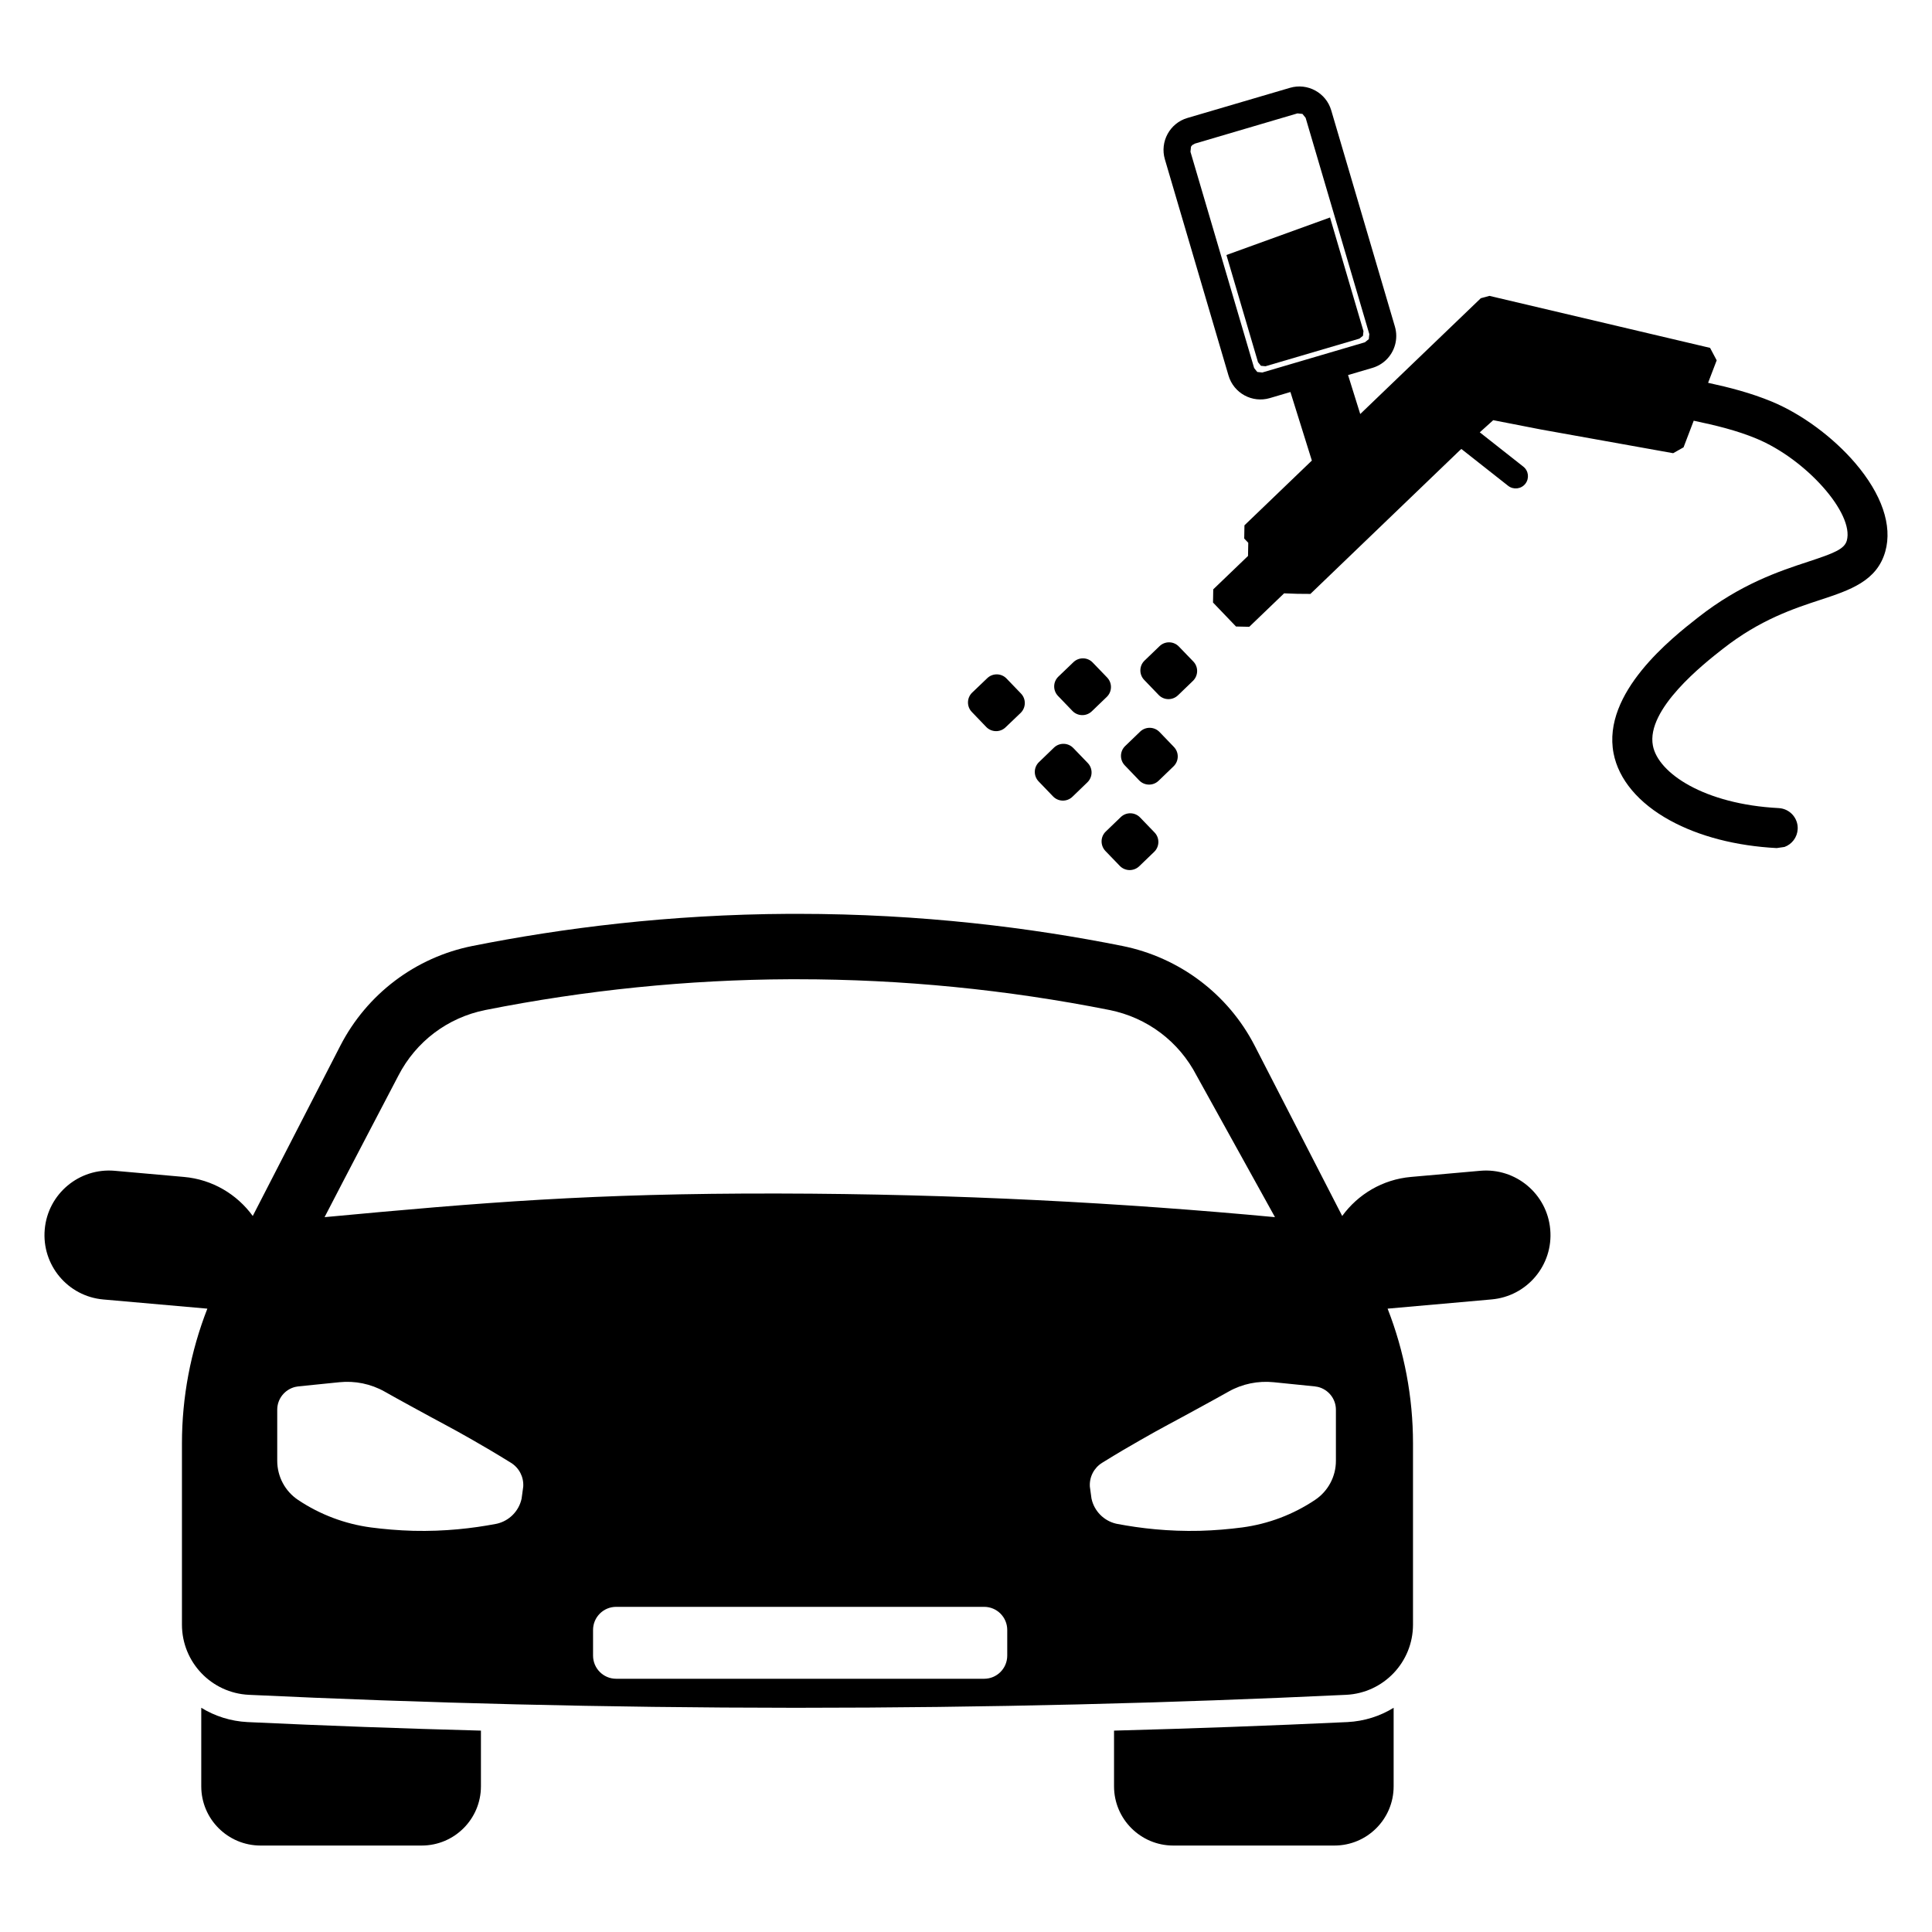 <svg style="fill-rule:evenodd;clip-rule:evenodd;stroke-linejoin:round;stroke-miterlimit:2;" xml:space="preserve" xmlns:xlink="http://www.w3.org/1999/xlink" xmlns="http://www.w3.org/2000/svg" version="1.1" viewBox="0 0 512 512" height="100%" width="100%"><rect style="fill:none;" height="512" width="512" y="0" x="0" id="Artboard1"></rect><g id="Artboard11"><g><path style="fill-rule:nonzero;" d="M53.336,452.581l-0,20.812c-0,8.668 7.038,15.695 15.715,15.695l42.706,-0c8.657,-0 15.695,-7.027 15.695,-15.695l0,-14.761c-20.667,-0.551 -41.335,-1.3 -61.859,-2.262c-4.482,-0.226 -8.656,-1.583 -12.257,-3.789Z"></path><path style="fill-rule:nonzero;" d="M295.23,458.632l0,14.761c0,8.668 7.042,15.695 15.69,15.695l42.714,-0c8.682,-0 15.695,-7.027 15.695,-15.695l-0,-20.812c-3.577,2.206 -7.763,3.563 -12.259,3.789c-20.501,0.962 -41.173,1.711 -61.84,2.262Z"></path><path style="fill-rule:nonzero;" d="M348.474,397.509c-5.783,3.874 -12.4,6.363 -19.3,7.282c-3.45,0.452 -7.197,0.778 -11.184,0.891c-8.399,0.198 -15.759,-0.665 -21.798,-1.81l-0.429,-0.085c-3.233,-0.763 -5.77,-3.323 -6.487,-6.575l-0.021,-0.084l-0.43,-3.153c-0.162,-2.56 1.086,-4.977 3.255,-6.321c4.133,-2.559 7.613,-4.595 10.17,-6.037c5.587,-3.224 8.614,-4.708 16.207,-8.893c2.644,-1.428 5.033,-2.772 7.14,-3.945c3.619,-2.05 7.819,-2.899 11.976,-2.474c3.619,0.367 7.239,0.735 10.858,1.102l0.849,0.142c2.743,0.678 4.75,3.139 4.75,6.037l0,13.531c0.014,4.171 -2.078,8.088 -5.556,10.392Zm-81.544,41.244c-0,3.393 -2.742,6.136 -6.117,6.136l-97.529,0c-3.377,0 -6.118,-2.743 -6.118,-6.136l-0,-6.801c-0,-3.379 2.741,-6.122 6.118,-6.122l97.529,-0c3.375,-0 6.117,2.743 6.117,6.122l-0,6.801Zm-128.694,-41.625l-0.019,0.084c-0.716,3.252 -3.254,5.812 -6.487,6.575l-0.43,0.085c-6.036,1.145 -13.403,2.008 -21.772,1.81c-4.012,-0.113 -7.756,-0.439 -11.215,-0.891c-6.895,-0.919 -13.505,-3.408 -19.297,-7.282c-3.478,-2.304 -5.545,-6.221 -5.545,-10.392l0,-13.531c0,-2.898 2.006,-5.359 4.768,-6.037l0.818,-0.142c3.623,-0.367 7.245,-0.735 10.866,-1.102c4.154,-0.425 8.349,0.424 11.992,2.474c2.088,1.173 4.482,2.517 7.12,3.945c7.593,4.185 10.623,5.669 16.229,8.893c2.538,1.442 6.016,3.478 10.149,6.037c2.169,1.344 3.417,3.761 3.253,6.321l-0.43,3.153Zm-32.659,-112.08c4.667,-9.049 13.056,-15.37 23.021,-17.377c26.502,-5.274 53.656,-8.045 80.667,-8.159l2.067,0c27.687,0 55.496,2.743 82.671,8.145c10.028,2.007 18.43,8.342 23.11,17.391l20.771,37.51c-40.278,-3.775 -84.357,-6.178 -131.729,-6.263c-49.214,-0.085 -78.519,2.375 -120.141,6.263c4.278,-8.313 19.563,-37.51 19.563,-37.51Zm286.685,25.224l-18.31,1.626c-7.592,0.664 -14.096,4.637 -18.253,10.349l-23.188,-45.117c-7.056,-13.715 -19.993,-23.429 -35.13,-26.454c-24.107,-4.822 -53.144,-8.498 -86.049,-8.498l-2.149,-0c-32.005,0.156 -60.325,3.803 -83.98,8.512c-15.103,3.011 -27.974,12.753 -35.013,26.44c-7.735,15.044 -15.472,30.073 -23.206,45.117c-4.154,-5.712 -10.662,-9.685 -18.253,-10.349l-18.315,-1.626c-9.433,-0.835 -17.741,6.122 -18.56,15.538c-0.838,9.431 6.119,17.745 15.532,18.565l27.564,2.432c-4.441,11.353 -6.733,23.471 -6.733,35.701l-0,48.03c-0,9.94 7.796,18.126 17.722,18.607c46.124,2.177 94.294,3.408 144.327,3.436l1.044,-0c50.441,-0 98.958,-1.23 145.433,-3.436c9.926,-0.481 17.716,-8.667 17.716,-18.607l0,-48.03c0,-12.23 -2.29,-24.348 -6.73,-35.701l27.543,-2.446c9.431,-0.82 16.401,-9.12 15.553,-18.551c-0.82,-9.416 -9.148,-16.373 -18.551,-15.538l-0.014,-0Z"></path><g><path style="fill-rule:nonzero;" d="M307.038,184.153c1.384,1.457 3.681,1.504 5.136,0.11l3.968,-3.824c1.436,-1.387 1.491,-3.688 0.101,-5.133l-3.821,-3.958c-1.384,-1.458 -3.691,-1.501 -5.126,-0.114l-3.978,3.828c-1.445,1.39 -1.482,3.683 -0.091,5.128l3.811,3.963Z"></path><path style="fill-rule:nonzero;" d="M298.089,202.841l3.802,3.966c1.394,1.454 3.691,1.5 5.145,0.106l3.968,-3.824c1.436,-1.387 1.495,-3.678 0.101,-5.132l-3.811,-3.962c-1.391,-1.445 -3.7,-1.497 -5.145,-0.107l-3.969,3.824c-1.445,1.391 -1.481,3.684 -0.091,5.129Z"></path><path style="fill-rule:nonzero;" d="M284.198,188.397c1.391,1.445 3.691,1.501 5.136,0.111l3.978,-3.828c1.435,-1.387 1.481,-3.684 0.091,-5.129l-3.824,-3.968c-1.372,-1.452 -3.675,-1.485 -5.11,-0.098l-3.981,3.818c-1.455,1.394 -1.495,3.678 -0.101,5.132l3.811,3.962Z"></path><path style="fill-rule:nonzero;" d="M297.02,216.535l-3.977,3.828c-1.445,1.39 -1.482,3.684 -0.107,5.145l3.821,3.959c1.39,1.445 3.684,1.482 5.136,0.11l3.977,-3.828c1.436,-1.386 1.491,-3.687 0.101,-5.132l-3.824,-3.968c-1.381,-1.448 -3.691,-1.501 -5.127,-0.114Z"></path><path style="fill-rule:nonzero;" d="M275.249,207.086l3.812,3.962c1.393,1.454 3.69,1.501 5.135,0.11l3.959,-3.821c1.455,-1.393 1.501,-3.69 0.11,-5.135l-3.82,-3.959c-1.394,-1.454 -3.691,-1.501 -5.136,-0.11l-3.959,3.821c-1.454,1.393 -1.491,3.687 -0.101,5.132Z"></path><path style="fill-rule:nonzero;" d="M261.362,192.652c1.387,1.435 3.687,1.491 5.129,0.091l3.984,-3.809c1.436,-1.387 1.488,-3.697 0.101,-5.132l-3.828,-3.978c-1.381,-1.448 -3.684,-1.482 -5.119,-0.095l-3.985,3.809c-1.445,1.391 -1.496,3.69 -0.105,5.134l3.823,3.98Z"></path><path style="fill-rule:nonzero;" d="M361.333,87.755l-8.861,-30.119l-27.457,9.942l8.368,28.402l0.776,0.961l1.21,0.119l24.885,-7.319l0.954,-0.764l0.125,-1.222Z"></path><path style="fill-rule:nonzero;" d="M334.523,98.715l-1.335,-0.138l-0.829,-1.048l-16.873,-57.301l0.135,-1.344l0.326,-0.428l0.722,-0.401l27.173,-8.008l1.325,0.141l0.839,1.045l16.879,57.319l-0.141,1.325l-1.045,0.839l-27.176,7.999Zm157.104,23.974c-5.925,-6.901 -14.188,-12.987 -22.099,-16.268c-5.539,-2.287 -11.113,-3.727 -16.864,-4.974l2.277,-5.953l-1.753,-3.304l-58.476,-13.781l-2.28,0.622l-31.956,30.691l-3.226,-10.329l6.444,-1.895c1.4,-0.421 2.626,-1.143 3.612,-2.089c2.306,-2.205 3.314,-5.6 2.358,-8.862l-16.876,-57.309c-1.368,-4.665 -6.277,-7.341 -10.938,-5.964l-27.189,7.993c-4.661,1.377 -7.328,6.282 -5.96,10.947c0.009,-0.003 16.87,57.323 16.87,57.323c1.377,4.661 6.286,7.338 10.947,5.96l5.455,-1.611l5.679,18.167l-17.863,17.163l-0.06,3.501l1.07,1.122l-0.063,3.491l-9.214,8.85l-0.063,3.492l6.092,6.358l3.517,0.075l9.23,-8.866l3.502,0.124l3.469,0.029l39.479,-37.944l0.526,-0.469l12.401,9.77c1.404,1.097 3.449,0.86 4.556,-0.547c1.103,-1.417 0.86,-3.449 -0.544,-4.546l-11.534,-9.088l3.567,-3.218l12.602,2.459l35.08,6.29l2.756,-1.555l2.691,-7.055c5.817,1.223 11.389,2.567 16.606,4.736c13.199,5.466 25.962,19.869 23.965,27.037c-0.643,2.245 -3.316,3.32 -10.244,5.593c-7.518,2.476 -17.834,5.858 -29.192,14.788c-6.964,5.455 -25.452,19.975 -22.376,35.98c1.334,6.936 6.651,13.254 14.967,17.801c7.732,4.234 17.499,6.757 28.26,7.324l2.075,-0.301c1.95,-0.706 3.377,-2.529 3.493,-4.723c0.154,-2.914 -2.101,-5.416 -5.015,-5.571c-19.804,-1.03 -31.966,-9.28 -33.352,-16.54c-1.865,-9.644 13.45,-21.689 18.498,-25.636c9.895,-7.769 18.812,-10.698 25.97,-13.043c7.67,-2.531 14.914,-4.908 17.124,-12.817c1.92,-6.851 -0.927,-15.155 -8.001,-23.428Z"></path></g></g></g></svg>
